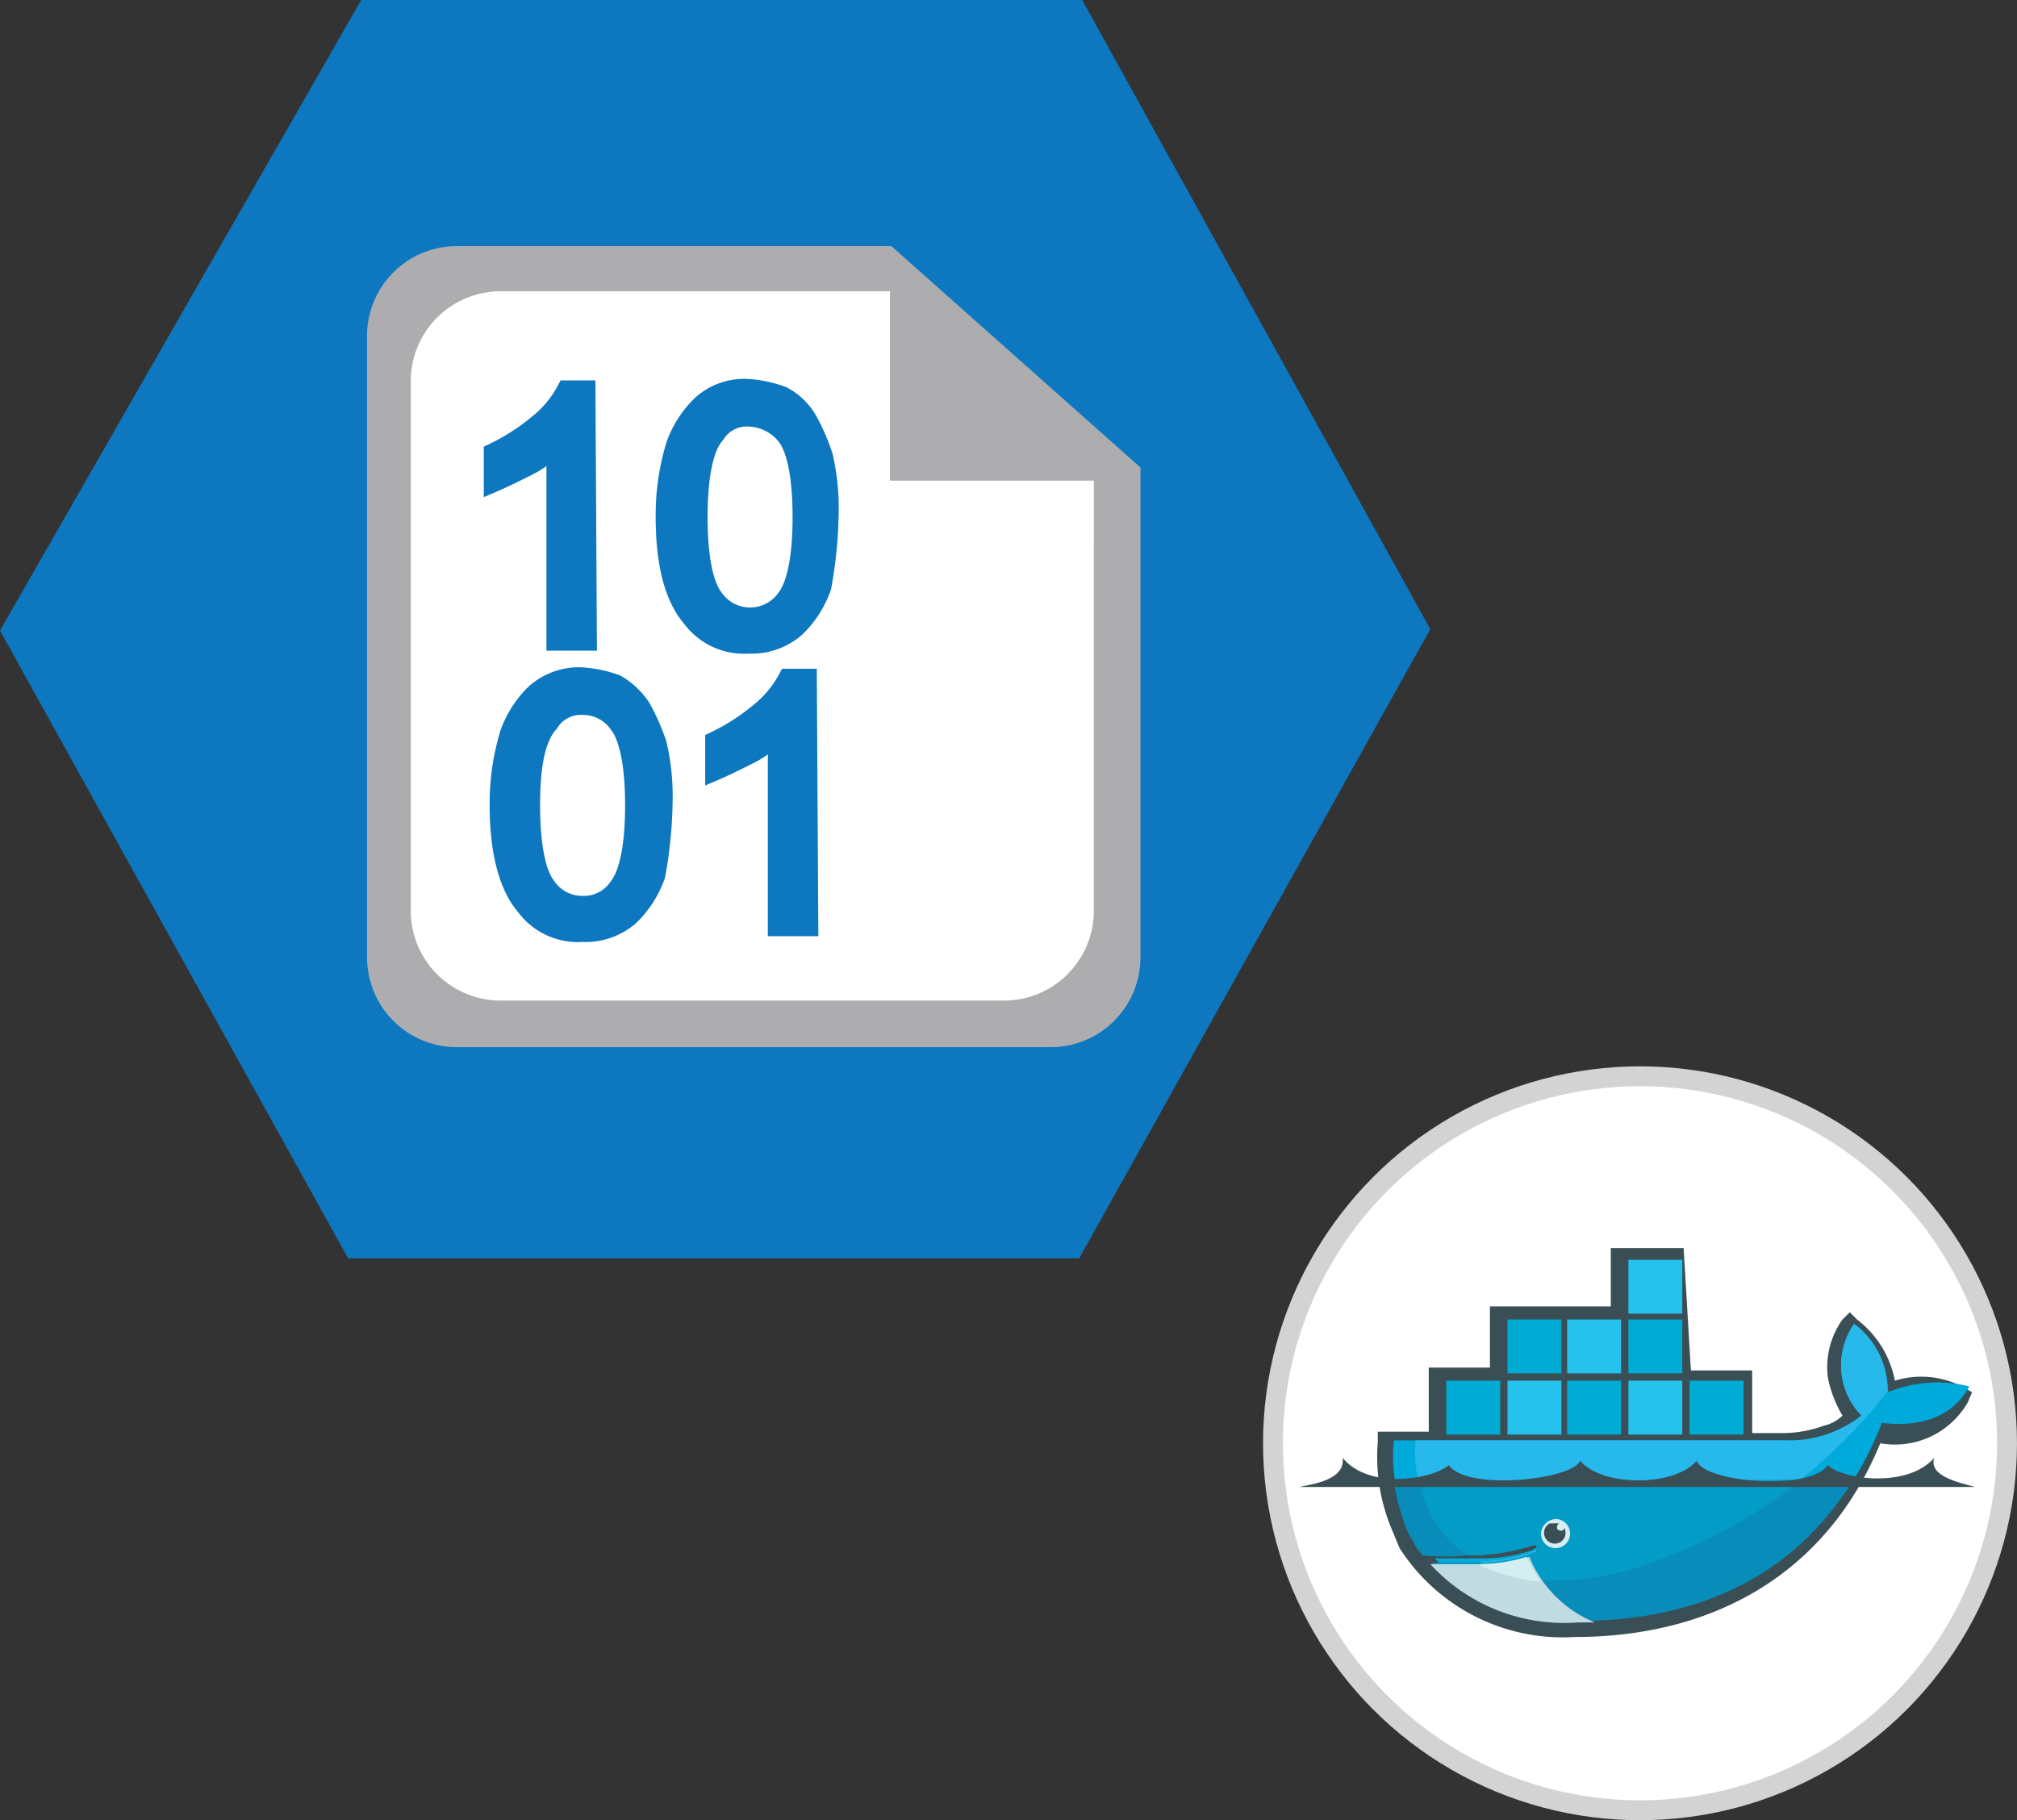 <svg xmlns="http://www.w3.org/2000/svg" width="101.484" height="91.591" viewBox="0 0 101.484 91.591">
  <rect x="0" y="0" width="101.484" height="91.591" fill="#333333" stroke="none"/>
  <g id="Group_7231" data-name="Group 7231" transform="translate(-1390.009 -4350.209)">
    <g id="Layer_2_00000085948529298828927090000005921091326780409253_" transform="translate(1390.009 4350.209)">
      <g id="Layer_4">
        <path id="Path_7114" data-name="Path 7114" d="M27.474,12.8,9.3,44.531,26.815,76.116H63.6L81.264,44.458,63.749,12.8Z" transform="translate(-9.3 -12.8)" fill="#0d78bf"/>
      </g>
      <g id="Layer_3" transform="translate(18.98 13.191)">
        <path id="Path_7115" data-name="Path 7115" d="M58.211,30.8H38.644A3.44,3.44,0,0,0,35.2,34.244V66.122a3.44,3.44,0,0,0,3.444,3.444h29.68a3.44,3.44,0,0,0,3.444-3.444V42.672a3.027,3.027,0,0,0-1.246-2.565l-10.186-8.5A2.981,2.981,0,0,0,58.211,30.8Z" transform="translate(-35.2 -30.8)" fill="#fff"/>
      </g>
      <g id="Layer_1_00000095317842715807896330000000983740558721596813_" transform="translate(24.843 19.567)">
        <path id="Path_7116" data-name="Path 7116" d="M47.89,52.2H46.351V42.311a5.058,5.058,0,0,1-1.466,1.1c-.586.293-1.173.586-1.686.806V42.751a10.893,10.893,0,0,0,2.272-1.466A5.434,5.434,0,0,0,46.864,39.6h.953l.073,12.6Z" transform="translate(-43.2 -39.527)" fill="#0d78bf" stroke="#0d78bf" stroke-miterlimit="10" stroke-width="1"/>
        <path id="Path_7117" data-name="Path 7117" d="M55,45.949a12.048,12.048,0,0,1,.513-3.591,5.233,5.233,0,0,1,1.319-2.052A3.174,3.174,0,0,1,59.1,39.5a6.224,6.224,0,0,1,1.759.366,3.162,3.162,0,0,1,1.246,1.173,10.6,10.6,0,0,1,.806,1.832,11.542,11.542,0,0,1,.293,3,21.752,21.752,0,0,1-.366,3.591,5.233,5.233,0,0,1-1.319,2.052,3.364,3.364,0,0,1-2.345.806,3.26,3.26,0,0,1-2.858-1.319Q55,49.466,55,45.949Zm1.612,0c0,2.052.293,3.444.806,4.1a2.238,2.238,0,0,0,3.664,0c.513-.66.806-2.052.806-4.1s-.293-3.444-.806-4.1a2.532,2.532,0,0,0-1.905-.953,1.876,1.876,0,0,0-1.686.879C56.905,42.431,56.612,43.9,56.612,45.949Z" transform="translate(-46.353 -39.5)" fill="#0d78bf" stroke="#0d78bf" stroke-miterlimit="10" stroke-width="1"/>
        <path id="Path_7118" data-name="Path 7118" d="M43.6,65.749a12.048,12.048,0,0,1,.513-3.591,5.232,5.232,0,0,1,1.319-2.052A3.3,3.3,0,0,1,47.7,59.3a6.224,6.224,0,0,1,1.759.366,3.792,3.792,0,0,1,1.246,1.173,10.6,10.6,0,0,1,.806,1.832,11.543,11.543,0,0,1,.293,3,21.752,21.752,0,0,1-.366,3.591,5.233,5.233,0,0,1-1.319,2.052,3.364,3.364,0,0,1-2.345.806,3.26,3.26,0,0,1-2.858-1.319C44.04,69.779,43.6,68.021,43.6,65.749Zm1.539,0c0,2.052.293,3.444.806,4.1a2.2,2.2,0,0,0,1.832.953,2.108,2.108,0,0,0,1.832-.953c.513-.66.806-2.052.806-4.1s-.293-3.444-.806-4.1a2.2,2.2,0,0,0-1.832-.953,1.876,1.876,0,0,0-1.686.879C45.432,62.3,45.139,63.624,45.139,65.749Z" transform="translate(-43.307 -44.79)" fill="#0d78bf" stroke="#0d78bf" stroke-miterlimit="10" stroke-width="1"/>
        <path id="Path_7119" data-name="Path 7119" d="M63.09,71.858H61.551V62.111a5.058,5.058,0,0,1-1.466,1.1c-.586.293-1.173.586-1.686.806V62.551a10.893,10.893,0,0,0,2.272-1.466A5.434,5.434,0,0,0,62.064,59.4h.953l.073,12.458Z" transform="translate(-47.261 -44.817)" fill="#0d78bf" stroke="#0d78bf" stroke-miterlimit="10" stroke-width="1"/>
      </g>
      <g id="Layer_2_00000162335599225288187780000000882578708615324823_" transform="translate(18.467 12.385)">
        <path id="Path_7120" data-name="Path 7120" d="M60.882,29.7H39.044A4.519,4.519,0,0,0,34.5,34.244V65.462a4.519,4.519,0,0,0,4.544,4.544H68.87a4.519,4.519,0,0,0,4.544-4.544V40.839ZM71.068,63.117a4.519,4.519,0,0,1-4.544,4.544H41.242A4.519,4.519,0,0,1,36.7,63.117v-26.6a4.519,4.519,0,0,1,4.544-4.544H60.809V41.5h10.26Z" transform="translate(-34.5 -29.7)" fill="#adadb0"/>
      </g>
    </g>
    <g id="Group_6803" data-name="Group 6803" transform="translate(1454.058 4404.365)">
      <circle id="Ellipse_2300" data-name="Ellipse 2300" cx="18.467" cy="18.467" r="18.467" transform="translate(0 0)" fill="#fff" stroke="#d3d3d3" stroke-miterlimit="10" stroke-width="1"/>
      <path id="Path_7121" data-name="Path 7121" d="M119.642,104.656h3.078v3.151h1.539a6.017,6.017,0,0,0,2.052-.366,2,2,0,0,0,.953-.513,6.044,6.044,0,0,1-.733-1.905,4.125,4.125,0,0,1,.733-2.931l.366-.366.366.366a5.058,5.058,0,0,1,1.905,3.078,4.511,4.511,0,0,1,3.518.366l.366.22-.22.513a4.234,4.234,0,0,1-4.4,2.052c-2.711,6.6-8.428,9.747-15.389,9.747a9.749,9.749,0,0,1-8.794-4.47h0l-.366-.879a9.443,9.443,0,0,1-.733-4.47v-.513h2.565v-3.224h3.078v-3.078h6.082V98.5h3.664l.366,6.156Z" transform="translate(-98.61 -89.853)" fill="#3a4e55"/>
      <path id="Path_7122" data-name="Path 7122" d="M129.83,107.144a4.17,4.17,0,0,0-1.686-3.444,3.643,3.643,0,0,0,.366,4.617,5.874,5.874,0,0,1-3.884,1.246h-19.64a7.812,7.812,0,0,0,.879,4.47l.22.366a2.233,2.233,0,0,0,.513.733h0a10.958,10.958,0,0,0,2.2,0h0a10.321,10.321,0,0,0,3.3-.513c.147,0,.22,0,.22.147s0,.22-.147.22-.22.147-.366.147h0a7.675,7.675,0,0,1-2.2.366h-2.565a9.885,9.885,0,0,0,7.4,2.931c6.815,0,12.531-3.078,15.1-9.747,1.832.22,3.518-.22,4.4-1.832a6.522,6.522,0,0,0-4.1.293" transform="translate(-98.904 -91.242)" fill="#00aada"/>
      <path id="Path_7123" data-name="Path 7123" d="M130.232,107.144a4.17,4.17,0,0,0-1.686-3.444,3.643,3.643,0,0,0,.366,4.617,5.874,5.874,0,0,1-3.884,1.246H106.489a6.28,6.28,0,0,0,2.565,5.716h0a10.321,10.321,0,0,0,3.3-.513c.147,0,.22,0,.22.147s0,.22-.147.22-.22.147-.366.147h0a8.259,8.259,0,0,1-2.345.366h0c2.345,1.246,5.57,1.246,9.527-.22A26.655,26.655,0,0,0,130.306,107l-.073.147" transform="translate(-99.307 -91.242)" fill="#27b9ec"/>
      <path id="Path_7124" data-name="Path 7124" d="M105,114.547a11.257,11.257,0,0,0,.733,2.565l.22.366a2.233,2.233,0,0,0,.513.733,10.959,10.959,0,0,0,2.2,0,10.321,10.321,0,0,0,3.3-.513c.147,0,.22,0,.22.147s0,.22-.147.22h0c-.147,0-.22.147-.366.147h0a8.259,8.259,0,0,1-2.345.366h-2.418a9.885,9.885,0,0,0,7.4,2.931c5.863,0,10.846-2.2,13.777-7.108Z" transform="translate(-98.918 -94.101)" fill="#088cb9"/>
      <path id="Path_7125" data-name="Path 7125" d="M106.8,114.547a5.41,5.41,0,0,0,2.418,3.664,10.321,10.321,0,0,0,3.3-.513c.147,0,.22,0,.22.147s0,.22-.147.22h0c-.147,0-.22.147-.366.147h0a8.259,8.259,0,0,1-2.345.366c2.345,1.246,5.569,1.246,9.527-.366A25.779,25.779,0,0,0,126,114.4Z" transform="translate(-99.398 -94.101)" fill="#039cc7"/>
      <path id="Path_7126" data-name="Path 7126" d="M110.872,107.82h.22v2.2h-.22Zm-.44,0h.22v2.2h-.22Zm-.44,0h.22v2.2h-.22v-2.2Zm-.366,0h.22v2.2h-.22v-2.2Zm-.366,0h.22v2.2h-.22v-2.2Zm-.513,0h.22v2.2h-.22v-2.2Zm-.147-.22h2.711v2.711H108.6V107.6Z" transform="translate(-99.879 -92.284)" fill="#00acd3"/>
      <path id="Path_7127" data-name="Path 7127" d="M115,103.693h.22v2.2H115Zm-.366,0h.22v2.2h-.22Zm-.513,0h.22v2.2h-.22Zm-.366,0h.22v2.2h-.22Zm-.366,0h.22v2.2h-.22Zm-.366,0h.22v2.2h-.22Zm-.22-.293h2.711v2.711H112.8V103.4Z" transform="translate(-101.001 -91.162)" fill="#00acd3"/>
      <path id="Path_7128" data-name="Path 7128" d="M115,107.82h.22v2.2H115Zm-.366,0h.22v2.2h-.22Zm-.513,0h.22v2.2h-.22Zm-.366,0h.22v2.2h-.22Zm-.366,0h.22v2.2h-.22Zm-.366,0h.22v2.2h-.22Zm-.22-.22h2.711v2.711H112.8V107.6Z" transform="translate(-101.001 -92.284)" fill="#26c2ee"/>
      <path id="Path_7129" data-name="Path 7129" d="M119.172,107.82h.22v2.2h-.22Zm-.366,0h.22v2.2h-.22v-2.2Zm-.513,0h.22v2.2h-.22v-2.2Zm-.366,0h.22v2.2h-.22v-2.2Zm-.366,0h.22v2.2h-.22Zm-.366,0h.22v2.2h-.22Zm-.293-.22h2.711v2.711H116.9V107.6Z" transform="translate(-102.097 -92.284)" fill="#00acd3"/>
      <path id="Path_7130" data-name="Path 7130" d="M119.172,103.693h.22v2.2h-.22Zm-.366,0h.22v2.2h-.22v-2.2Zm-.513,0h.22v2.2h-.22v-2.2Zm-.366,0h.22v2.2h-.22v-2.2Zm-.366,0h.22v2.2h-.22Zm-.366,0h.22v2.2h-.22Zm-.293-.293h2.711v2.711H116.9V103.4Z" transform="translate(-102.097 -91.162)" fill="#26c2ee"/>
      <path id="Path_7131" data-name="Path 7131" d="M123.3,107.82h.22v2.2h-.22Zm-.366,0h.22v2.2h-.22Zm-.366,0h.22v2.2h-.22Zm-.44,0h.22v2.2h-.22Zm-.44,0h.22v2.2h-.22Zm-.366,0h.22v2.2h-.22Zm-.22-.22h2.711v2.711H121.1Z" transform="translate(-103.219 -92.284)" fill="#26c2ee"/>
      <path id="Path_7132" data-name="Path 7132" d="M123.3,103.693h.22v2.2h-.22Zm-.366,0h.22v2.2h-.22Zm-.366,0h.22v2.2h-.22Zm-.44,0h.22v2.2h-.22Zm-.44,0h.22v2.2h-.22Zm-.366,0h.22v2.2h-.22Zm-.22-.293h2.711v2.711H121.1V103.4Z" transform="translate(-103.219 -91.162)" fill="#00acd3"/>
      <path id="Path_7133" data-name="Path 7133" d="M123.3,99.373h.22v2.2h-.22Zm-.366,0h.22v2.2h-.22Zm-.366,0h.22v2.2h-.22Zm-.44,0h.22v2.2h-.22Zm-.44,0h.22v2.2h-.22Zm-.366,0h.22v2.2h-.22Zm-.22-.073h2.711v2.711H121.1Z" transform="translate(-103.219 -90.066)" fill="#26c2ee"/>
      <path id="Path_7134" data-name="Path 7134" d="M127.5,107.82h.22v2.2h-.22Zm-.366,0h.22v2.2h-.22Zm-.366,0h.22v2.2h-.22Zm-.513,0h.22v2.2h-.22Zm-.366,0h.22v2.2h-.22Zm-.366,0h.22v2.2h-.22Zm-.22-.22h2.711v2.711H125.3V107.6Z" transform="translate(-104.341 -92.284)" fill="#00acd3"/>
      <path id="Path_7135" data-name="Path 7135" d="M115.833,117.1a.733.733,0,1,1-.733.733.788.788,0,0,1,.733-.733h0" transform="translate(-101.616 -94.822)" fill="#d5eef2"/>
      <path id="Path_7136" data-name="Path 7136" d="M115.891,117.4h.22c-.147,0-.147.22-.147.22,0,.147.22.147.22.147a.144.144,0,0,0,.147-.147.541.541,0,1,1-.733-.22h.293" transform="translate(-101.675 -94.902)" fill="#3a4e55"/>
      <path id="Path_7137" data-name="Path 7137" d="M98.5,114.366h34c-.733-.22-2.345-.513-2.052-1.466-1.319,1.539-4.617,1.1-5.35.366-.879,1.319-6.229.879-6.6-.22-1.1,1.319-4.763,1.319-5.863,0-.366.953-5.716,1.539-6.6.22-.879.733-4.031,1.246-5.35-.366.147,1.1-1.466,1.319-2.2,1.466" transform="translate(-97.181 -93.7)" fill="#3a4e55"/>
      <path id="Path_7138" data-name="Path 7138" d="M115.781,123a6.063,6.063,0,0,1-3.3-3.3,8.368,8.368,0,0,1-2.418.366H107.5A9.129,9.129,0,0,0,114.9,123h.879" transform="translate(-99.585 -95.517)" fill="#c0dbe1"/>
      <path id="Path_7139" data-name="Path 7139" d="M113.951,120.946a9.346,9.346,0,0,1-.733-1.246,8.368,8.368,0,0,1-2.418.366,8.5,8.5,0,0,0,3.151.879" transform="translate(-100.467 -95.517)" fill="#d5eef2"/>
    </g>
  </g>
</svg>
